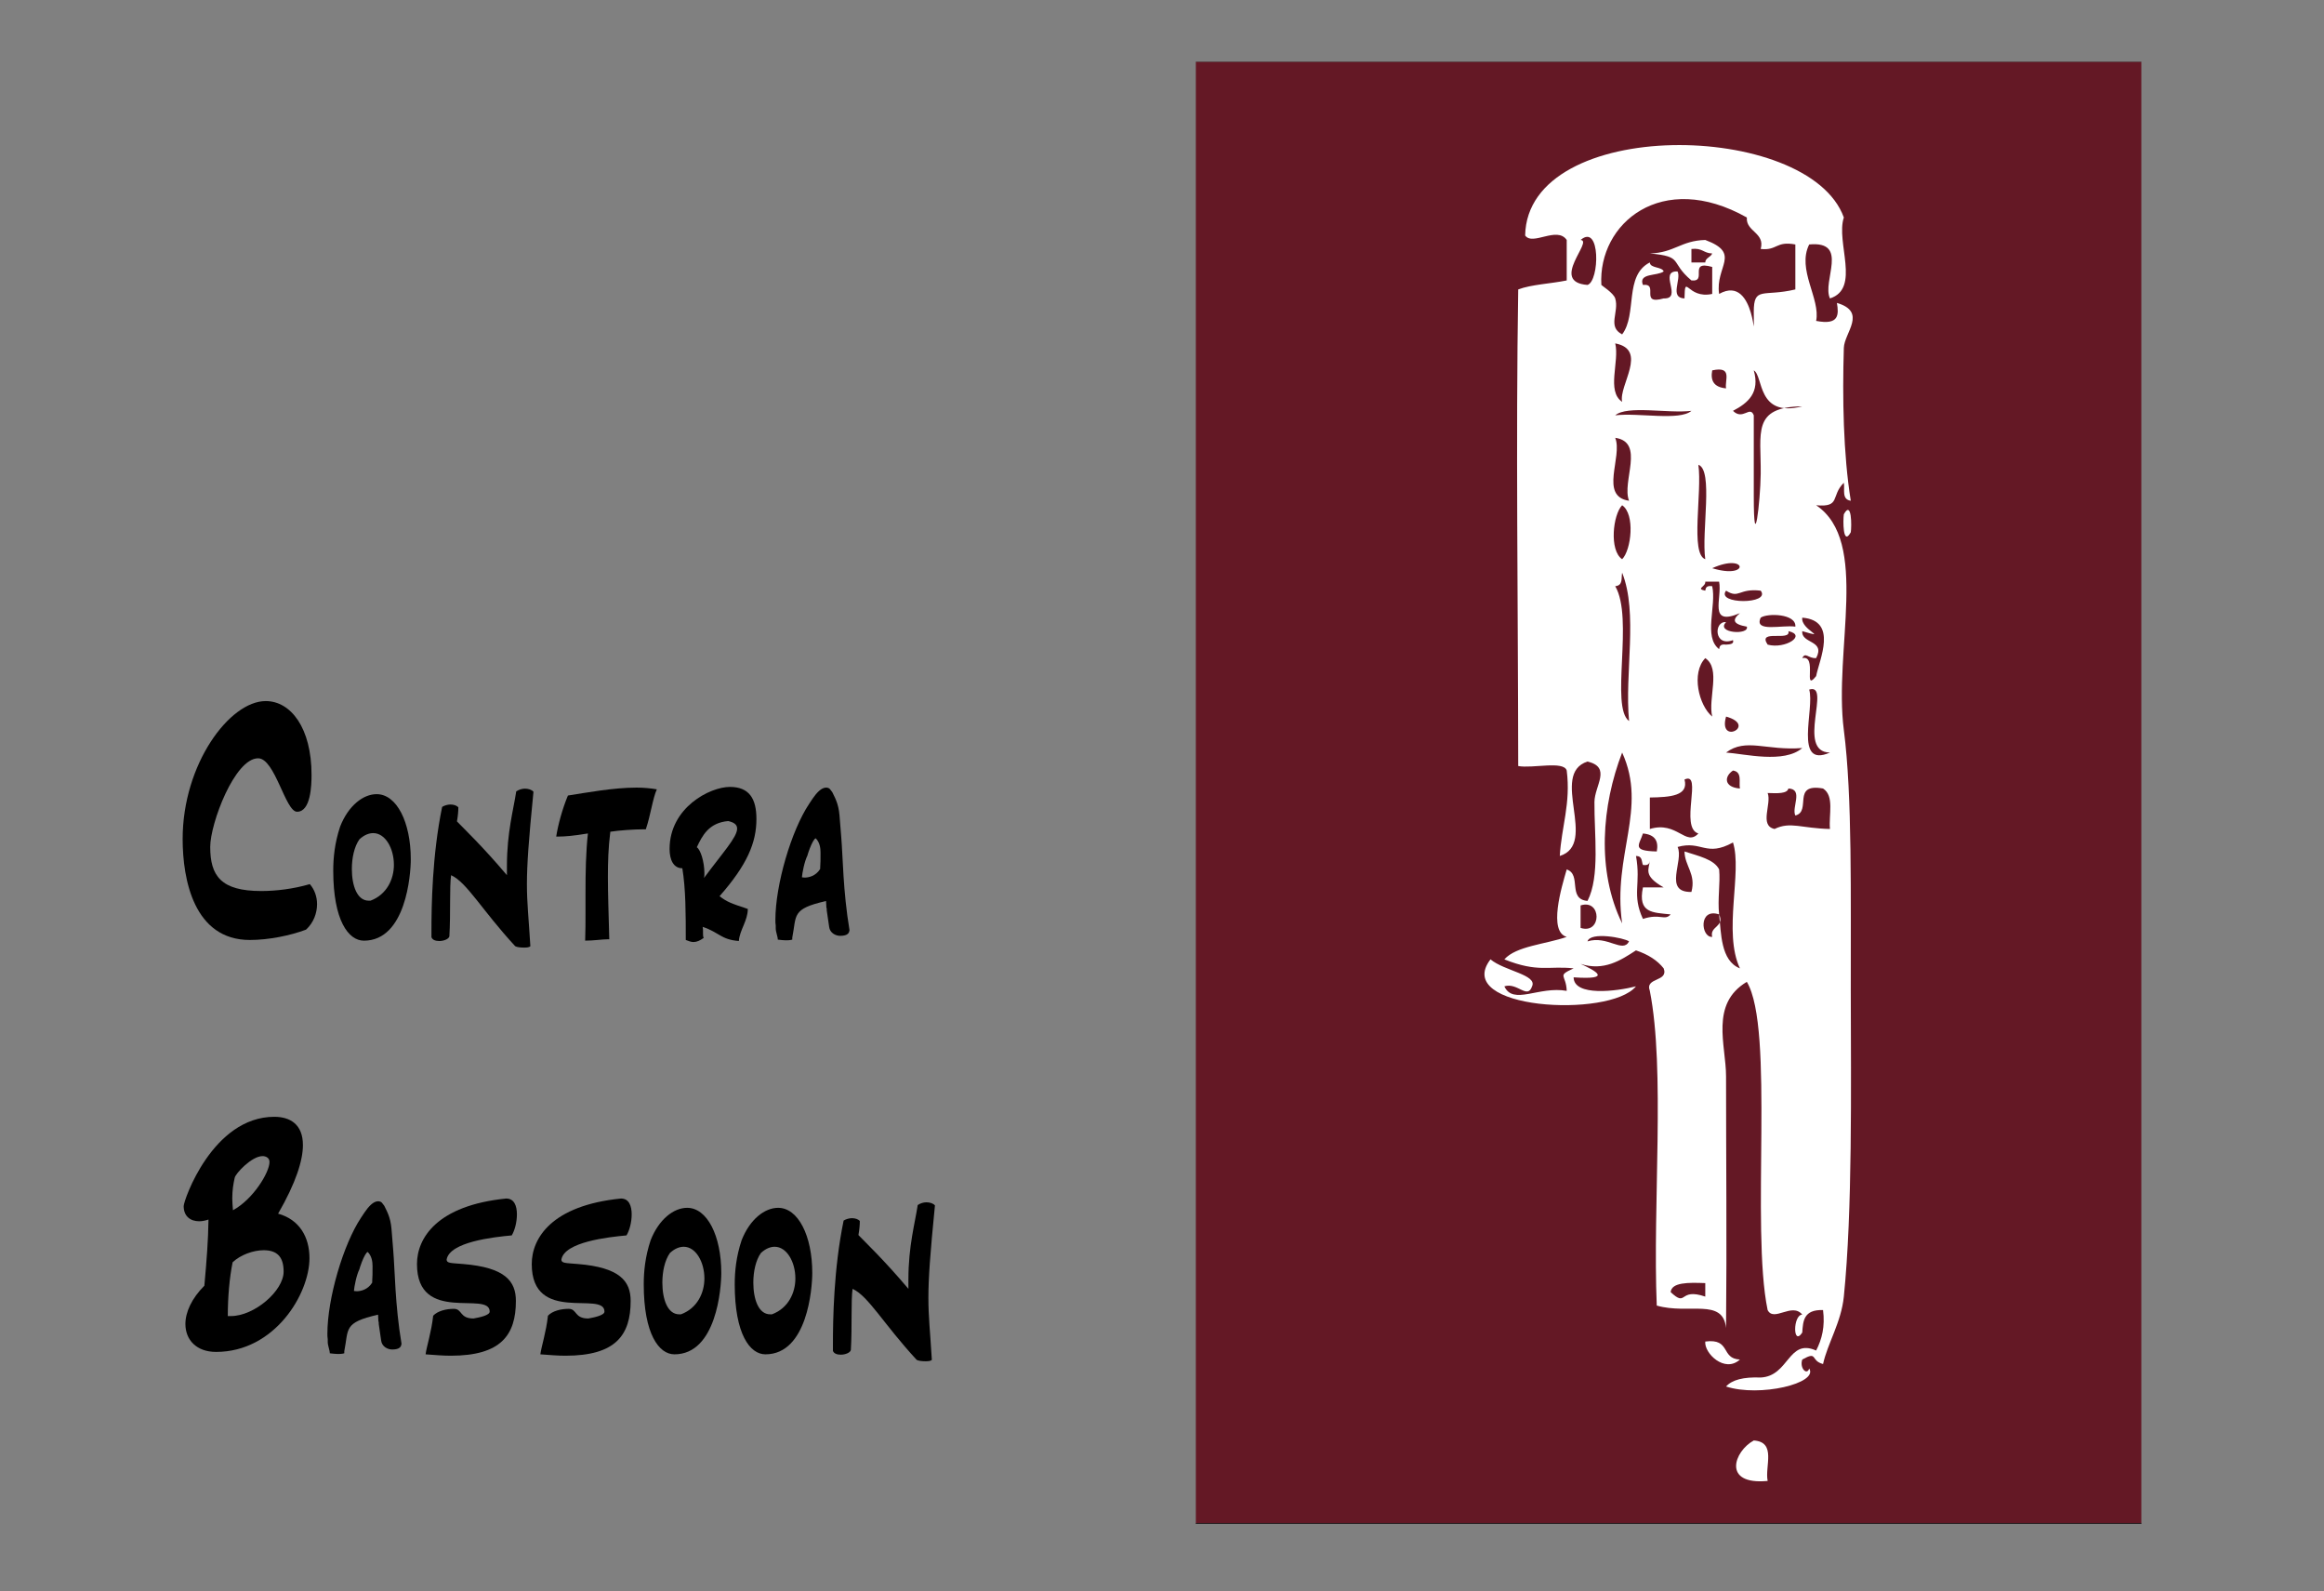 <?xml version="1.0" encoding="utf-8"?>
<!-- Generator: Adobe Illustrator 16.0.0, SVG Export Plug-In . SVG Version: 6.00 Build 0)  -->
<!DOCTYPE svg PUBLIC "-//W3C//DTD SVG 1.1//EN" "http://www.w3.org/Graphics/SVG/1.1/DTD/svg11.dtd">
<svg version="1.1" xmlns:x="http://ns.adobe.com/Extensibility/1.0/" xmlns:i="http://ns.adobe.com/AdobeIllustrator/10.0/" xmlns:graph="http://ns.adobe.com/Graphs/1.0/"
	 xmlns="http://www.w3.org/2000/svg" xmlns:xlink="http://www.w3.org/1999/xlink" x="0px" y="0px" width="263px" height="180px"
	 viewBox="0 0 263 180" enable-background="new 0 0 263 180" xml:space="preserve">
<rect x="0" y="0" width="263" height="180" fill="#808080" stroke="none"/>
<g id="Calque_1">
	<g>
		<g>
			<g>
				<g>
					<g>
						<defs>
							<rect id="SVGID_1_" x="135.33" y="7" width="107" height="166"/>
						</defs>
						<clipPath id="SVGID_2_">
							<use xlink:href="#SVGID_1_"  overflow="visible"/>
						</clipPath>
						<g clip-path="url(#SVGID_2_)">
							<rect x="135.096" y="6.972" fill="#641825" stroke="#272425" stroke-width="0.116" width="107.646" height="165.396"/>
						</g>
					</g>
					<g>
						<defs>
							<rect id="SVGID_3_" x="135.33" y="7" width="107" height="166"/>
						</defs>
						<clipPath id="SVGID_4_">
							<use xlink:href="#SVGID_3_"  overflow="visible"/>
						</clipPath>
					</g>
				</g>
			</g>
		</g>
		<g>
			<path fill-rule="evenodd" clip-rule="evenodd" fill="#FFFFFF" d="M208.662,58.179c0.904-1.646,0.889,1.366,0.786,2.035
				C208.542,61.86,208.56,58.847,208.662,58.179z"/>
			<path fill-rule="evenodd" clip-rule="evenodd" fill="#FFFFFF" d="M192.98,151.775c2.943-0.382,1.71,1.943,3.921,2.035
				C195.185,155.382,192.84,153.095,192.98,151.775z"/>
			<path fill-rule="evenodd" clip-rule="evenodd" fill="#FFFFFF" d="M198.47,162.967c2.6,0.179,1.23,2.932,1.57,4.577
				C194.846,168.035,196.239,164.171,198.47,162.967z"/>
			<path fill-rule="evenodd" clip-rule="evenodd" fill="#FFFFFF" d="M170.243,111.591c1.01,2.166,3.896-0.051,7.058,0.509
				c-0.063-1.896-1.176-1.644,0.783-2.544c-2.784-0.313-4.025,0.511-7.841-1.018c1.333-1.509,4.682-1.712,7.058-2.543
				c-2.103-0.592-0.592-5.61,0-7.63c1.726,0.575,0.055,3.355,2.352,3.561c1.429-2.773,0.752-7.516,0.786-11.191
				c0.014-1.847,1.969-3.926-0.786-4.579c-4.36,1.41,1.272,9.304-3.136,10.683c0.184-3.272,1.26-5.966,0.784-9.666
				c-0.339-1.138-3.864-0.206-5.488-0.509c-0.02-18.737-0.277-36.791,0-53.919c1.482-0.564,3.704-0.649,5.488-1.018
				c0-1.526,0-3.053,0-4.578c-1.094-1.599-3.868,0.699-4.704-0.509c0.254-13.532,32.104-13.039,36.065-2.034
				c-0.929,2.789,1.929,8.033-1.568,9.156c-0.937-1.937,2.237-6.539-2.353-6.104c-1.42,2.833,1.297,6.139,0.786,8.647
				c2.615,0.511,2.569-0.706,2.352-2.035c3.463,1.021,0.836,3.374,0.783,5.087c-0.173,5.647-0.063,12.009,0.786,17.295
				c-1.066-0.157-0.652-1.273-0.786-2.034c-1.511,1.485-0.304,2.8-3.135,2.543c6.096,4.099,1.96,16.366,3.135,25.434
				c0.972,7.491,0.765,18.774,0.786,29.504c0.017,11.051,0.203,24.845-0.786,34.59c-0.296,2.919-1.844,5.3-2.352,7.629
				c-1.48-0.381-0.544-1.518-2.353-0.508c-0.332,0.979,0.537,1.835,0.783,1.017c1.087,1.665-5.609,3.27-9.406,2.035
				c0.665-0.754,1.973-1.094,3.919-1.017c3.221-0.156,3.109-4.474,6.273-3.052c0.658-1.269,1.025-2.727,0.783-4.579
				c-2.203-0.073-2.263,1.246-2.353,2.544c-1.071,1.624-1.071-1.989,0-2.034c-1.173-1.412-3.206,0.883-3.918-0.51
				c-1.93-9.311,0.822-31.842-2.354-37.133c-4.199,2.497-2.352,7.183-2.352,10.682c0,9.084,0.096,18.79,0,28.486
				c-0.341-3.455-4.247-1.499-7.842-2.544c-0.47-11.427,0.974-26.697-0.784-35.606c-0.584-1.566,2.151-0.979,1.567-2.544
				c-0.707-0.896-1.753-1.575-3.136-2.034c-1.707,1.113-3.637,2.385-6.271,1.525c1.688,0.776,3.698,1.832-0.785,1.525
				c0.037,2.198,4.88,1.58,7.057,1.019c-2.989,3.638-20.826,2.612-16.464-3.053c1.558,1.306,5.322,1.746,4.705,3.053
				C172.864,113.113,171.704,111.104,170.243,111.591z M190.63,33.763c0.056-2.993,0.283,0.11,3.136-0.51c0-1.018,0-2.034,0-3.052
				c-2.787-0.79-0.474,1.729-2.352,1.526c-2.534-2.131-0.806-2.691-4.705-3.053c2.768-0.07,3.507-1.455,6.271-1.525
				c4.138,1.538,1.099,2.987,1.568,6.104c4.328-2.432,3.921,7.381,3.921,2.035c0-2.945,1.064-1.674,4.705-2.543
				c0-1.696,0-3.392,0-5.087c-2.215-0.421-2.032,0.717-3.921,0.509c0.517-1.861-1.697-1.951-1.567-3.561
				c-9.633-5.424-16.858,0.68-16.466,7.629c0.002,0.051,1.376,0.903,1.569,1.527c0.475,1.542-0.935,3.181,0.783,4.068
				c1.728-2.27,0.202-6.65,3.136-8.139c0.01,0.673,1.375,0.465,1.567,1.018c-0.729,0.543-2.891,0.158-2.351,1.525
				c1.879-0.201-0.437,2.318,2.351,1.527c2.221,0.083-0.65-3.136,1.57-3.053C190.296,31.605,188.897,33.699,190.63,33.763z
				 M179.652,32.236c1.374-0.434,1.492-7.021-0.783-5.086C180.368,27.223,175.292,31.91,179.652,32.236z M191.414,29.693
				c0.521,0,1.046,0,1.566,0c-0.003-0.51,0.639-0.604,0.785-1.018c-1.001-0.027-1.086-0.651-2.352-0.508
				C191.414,28.675,191.414,29.185,191.414,29.693z M183.573,45.462c-0.414-1.855,2.979-5.889-0.783-6.613
				C183.293,40.897,181.769,44.257,183.573,45.462z M196.116,46.48c1.13,1.125,1.916-0.641,2.354,0.508c0,3.542,0,6.418,0,9.156
				c0,6.912,0.745,0.656,0.784-2.543c0.057-4.618-1.033-7.556,4.704-7.631c-5.154,1.31-4.376-3.438-5.488-4.068
				C199.18,44.396,197.859,45.575,196.116,46.48z M195.335,43.936c-0.18-0.901,0.789-2.547-1.569-2.034
				C193.546,43.061,193.954,43.814,195.335,43.936z M191.414,46.48c-2.641,0.321-7.283-0.656-8.624,0.508
				C185.429,46.667,190.072,47.644,191.414,46.48z M184.356,56.653c-0.866-2.15,1.846-6.623-1.566-7.121
				C183.657,51.682,180.941,56.155,184.356,56.653z M192.98,63.266c-0.445-3.11,0.941-10.094-0.781-10.683
				C192.644,55.695,191.257,62.676,192.98,63.266z M183.573,63.266c1.039-1.047,1.486-5.106,0-6.104
				C182.534,58.208,182.087,62.267,183.573,63.266z M193.766,64.283C198.077,65.6,197.733,62.484,193.766,64.283L193.766,64.283z
				 M182.79,66.318c2.129,3.631-0.601,13.637,1.566,15.26c-0.518-5.428,1.042-12.204-0.783-16.785
				C183.45,65.39,183.708,66.235,182.79,66.318z M192.98,66.826c0.045-0.31,0.118-0.601,0.785-0.508
				c0.506,2.215-1.022,5.75,0.783,7.121c0.046-0.31,0.119-0.602,0.786-0.509c0.477-0.028,0.928-0.076,0.781-0.508
				c-2.182,0.813-2.167-2.197-0.781-2.035c-1.22,1.252,2.66,1.495,2.352,0.509c-1.629-0.284-1.663-0.794-0.785-1.525
				c-3.634,1.539-1.985-1.663-2.353-3.562c-0.521,0-1.045,0-1.568,0C193.062,66.379,191.842,66.601,192.98,66.826z M199.254,66.826
				c-2.502-0.301-2.426,0.956-3.919,0C194.136,68.389,200.455,68.389,199.254,66.826z M199.254,69.878
				c-0.806,1.71,2.44,0.792,3.921,1.018C203.296,69.414,199.994,69.351,199.254,69.878z M205.527,76.492
				c0.36-1.879,2.502-6.283-1.569-6.613c-0.217,1.37,3.142,2.445,0,1.527c-0.132,1.442,2.652,0.991,1.569,3.051
				c-0.88,0.052-1.221-0.739-1.569,0C205.719,74.065,203.98,78.413,205.527,76.492z M200.04,72.93
				c1.985,0.539,4.467-1.07,2.35-1.524C202.701,72.624,198.819,71.122,200.04,72.93z M193.766,81.07
				c-0.501-2.048,1.02-5.408-0.785-6.613C191.363,76.136,192.244,79.811,193.766,81.07z M207.094,85.139
				c-3.884-0.037,0.23-7.931-2.353-7.122C205.393,80.152,202.923,86.98,207.094,85.139z M195.335,81.07
				C194.387,84.37,198.949,82.078,195.335,81.07L195.335,81.07z M195.335,85.139c2.154,0.157,6.549,1.268,8.623-0.51
				C199.876,84.949,197.585,83.45,195.335,85.139z M183.573,104.468c-1.115-7.772,2.908-12.958,0-19.329
				C181.266,91.117,180.655,98.519,183.573,104.468z M196.901,89.208c-0.132-0.76,0.281-1.876-0.785-2.034
				C195.1,87.85,195.083,89.066,196.901,89.208z M186.709,90.225c0,1.189,0,2.375,0,3.562c3.088-0.937,4.072,2.042,5.49,0.509
				c-2.172-0.646,0.542-7.11-1.569-6.104C191.13,90.043,189.005,90.189,186.709,90.225z M200.04,89.717
				c0.477,1.217-0.987,3.692,0.782,4.069c1.783-0.875,3.028-0.07,6.271,0c-0.159-1.593,0.529-3.735-0.783-4.579
				c-3.611-0.646-1.252,2.582-3.136,3.054c-0.45-0.896,0.947-2.99-0.785-3.054C202.258,89.801,201.151,89.762,200.04,89.717z
				 M187.493,96.33c0.22-1.16-0.188-1.912-1.567-2.035C185.521,95.591,184.59,96.269,187.493,96.33z M193.766,105.995
				c-0.321-1.226,1.433-1.106,0.783-2.544C192.182,102.667,192.487,106.084,193.766,105.995z M194.549,98.365
				c0.15,1.522-0.192,3.379,0,5.086c0.234,2.058,0.153,5.243,2.353,6.104c-1.934-4.108,0.288-10.886-0.785-14.243
				c-3.068,1.697-3.543-0.261-6.27,0.509c0.752,1.547-1.681,5.159,1.567,5.088c0.54-2.046-0.752-2.905-0.784-4.579
				C192.19,96.844,193.979,97.211,194.549,98.365z M186.709,97.347c-0.045,0.311-0.117,0.603-0.783,0.509
				c-0.176-0.394-0.022-1.002-0.785-1.017c0.581,3.211-0.497,4.367,0.785,7.122c1.962-0.648,2.454,0.258,3.136-0.51
				c-2.029-0.217-3.738-0.126-3.136-3.052c0.783,0,1.567,0,2.351,0C185.897,99.057,186.622,98.35,186.709,97.347z M178.869,104.978
				c2.41,0.777,2.41-3.32,0-2.543C178.869,103.282,178.869,104.131,178.869,104.978z M184.356,106.503
				c-0.543-0.397-4.374-1.132-4.704,0C181.906,105.793,183.636,107.89,184.356,106.503z M189.062,146.181
				c1.918,1.794,0.848-0.537,3.919,0.509c0-0.509,0-1.019,0-1.527C191.037,145.089,189.177,145.069,189.062,146.181z"/>
		</g>
		<g>
			<path d="M28.275,106.344c-6.318,0-7.605-6.825-7.605-11.428c0-8.463,5.304-15.6,9.399-15.6c2.847,0,5.187,3.042,5.187,8.346
				c0,1.17-0.078,4.174-1.638,4.174c-1.326,0-2.496-6.046-4.407-6.046c-2.652,0-5.421,7.372-5.421,10.023
				c0,3.276,1.209,4.992,5.772,4.992c1.677,0,3.627-0.233,5.499-0.78c0.546,0.625,0.819,1.443,0.819,2.263
				c0,1.014-0.39,2.106-1.248,2.886C32.877,105.837,30.42,106.344,28.275,106.344z"/>
			<path d="M42.626,89.846c2.262,0,3.861,3.16,3.861,7.372c0,1.716-0.546,9.204-5.304,9.204c-1.755,0-3.471-2.301-3.471-7.917
				c0-1.443,0.156-3.12,0.78-4.992C39.428,91.133,41.105,89.846,42.626,89.846z M39.818,98.31c0,1.872,0.585,3.589,1.911,3.589
				h0.195c1.872-0.703,2.652-2.457,2.652-4.057c0-1.872-0.975-3.588-2.34-3.588c-0.468,0-1.014,0.195-1.56,0.701
				C40.091,95.774,39.818,97.062,39.818,98.31z"/>
			<path d="M49.724,106.461c-0.429,0-0.78-0.117-0.897-0.429v-0.741c0-2.77,0.078-8.541,1.209-14.002
				c0.234-0.156,0.624-0.272,0.936-0.272c0.39,0,0.702,0.116,0.897,0.312c0,0.43-0.039,0.937-0.156,1.6
				c0.819,0.857,2.886,2.808,5.655,6.084v-1.053c0-3.783,0.741-6.357,1.053-8.425c0.273-0.195,0.663-0.312,0.975-0.312
				c0.39,0,0.78,0.117,0.975,0.351c-0.546,5.499-0.741,8.269-0.741,10.452c0,2.185,0.195,3.783,0.39,7.021
				c-0.156,0.156-0.468,0.156-0.741,0.156c-0.351,0-0.78-0.039-0.975-0.156c-3.783-4.095-5.46-7.216-7.254-8.034
				c-0.195,1.326-0.039,4.29-0.195,6.903C50.816,106.227,50.231,106.461,49.724,106.461z"/>
			<path d="M72.032,89.105c0.819,0,1.599,0.078,2.301,0.195c-0.468,1.014-0.702,2.925-1.248,4.524h-0.273
				c-1.014,0-2.769,0.117-3.744,0.273c-0.234,1.872-0.273,3.432-0.273,5.148c0,1.949,0.078,4.056,0.156,7.02h-0.156
				c-0.624,0-1.638,0.156-2.574,0.156c0.039-1.092,0.039-2.184,0.039-3.198v-2.146c0-2.457,0.039-4.641,0.273-6.785
				c-1.638,0.272-2.613,0.351-3.315,0.351h-0.273c0.195-1.287,0.702-3.159,1.326-4.641C66.299,89.69,69.38,89.105,72.032,89.105z"/>
			<path d="M75.775,96.048c0-4.681,4.563-7.021,6.825-7.021c2.184,0,3.003,1.326,3.003,3.627c0,2.691-1.053,5.188-4.173,8.736
				c0.858,0.663,1.326,0.819,3.198,1.443c0,1.326-0.936,2.418-1.014,3.627c-2.028-0.156-2.223-0.975-4.095-1.6
				c0.039,0.195,0.039,0.352,0.039,0.508v0.234c0,0.194,0,0.351,0.078,0.506c-0.429,0.312-0.78,0.469-1.17,0.469
				c-0.273,0-0.546-0.117-0.858-0.234c0-2.886,0-5.771-0.39-8.112C76.205,98.231,75.775,97.257,75.775,96.048z M79.714,98.777
				c0,0.195,0,0.352-0.039,0.547c2.106-2.848,3.744-4.603,3.744-5.578c0-0.429-0.312-0.701-1.014-0.857
				c-2.184,0.195-2.925,1.638-3.549,2.964C79.286,96.125,79.714,97.529,79.714,98.777z"/>
			<path d="M87.787,105.018v-0.312c-0.039-0.195-0.039-0.429-0.039-0.624c0-3.979,1.794-10.102,3.822-13.144l0.39-0.585
				c0.429-0.624,0.975-1.248,1.521-1.248c0.156,0,0.312,0.039,0.429,0.156l0.273,0.351c0.273,0.585,0.702,1.248,0.819,2.613
				l0.195,2.418c0.195,2.263,0.195,6.123,0.936,10.569v0.039c-0.039,0.234-0.117,0.624-1.053,0.624c-0.546,0-1.17-0.351-1.248-1.015
				l-0.273-1.871v-0.156c0-0.078-0.039-0.156-0.039-0.156l-0.039-0.74c-3.939,0.896-3.315,1.599-3.822,4.133v0.234
				c-0.273,0.078-0.507,0.078-0.741,0.078c-0.273,0-0.546-0.039-0.897-0.078C88.021,105.954,87.787,105.447,87.787,105.018z
				 M92.194,94.916c-0.234,0.273-0.507,0.897-0.741,1.6l-0.078,0.273c-0.351,0.701-0.585,1.988-0.624,2.457
				c0,0,0.117,0.039,0.312,0.039c0.429,0,1.248-0.156,1.755-0.976v-0.155c0.039-0.625,0.039-0.742,0.039-1.717
				c0-0.468-0.078-1.131-0.546-1.6L92.194,94.916z"/>
			<path d="M22.542,138.167c-0.975,0-1.755-0.546-1.755-1.716c0-0.663,3.276-10.102,10.257-10.102c1.794,0,3.237,0.858,3.237,3.198
				c0,1.716-0.78,4.251-2.808,7.761c2.418,0.664,3.549,2.652,3.549,5.031c0,4.057-3.939,10.609-10.569,10.609
				c-2.223,0-3.471-1.365-3.471-3.16c0-1.325,0.702-2.886,2.145-4.328c0.273-3.043,0.429-5.031,0.468-7.488
				C23.244,138.09,22.893,138.167,22.542,138.167z M25.779,148.893h0.351c2.652,0,5.967-2.848,5.967-5.031
				c0-1.755-0.819-2.418-2.262-2.418c-1.209,0-2.652,0.546-3.51,1.365C25.974,144.524,25.779,146.748,25.779,148.893z
				 M26.286,135.594c0,0.39,0.039,0.818,0.078,1.325c2.301-1.248,4.134-4.29,4.134-5.46c0-0.507-0.468-0.663-0.78-0.663
				c-1.248,0-3.081,1.989-3.159,2.457C26.403,133.955,26.286,134.657,26.286,135.594z"/>
			<path d="M37.089,151.818v-0.312c-0.039-0.195-0.039-0.43-0.039-0.624c0-3.979,1.794-10.102,3.822-13.144l0.39-0.585
				c0.429-0.624,0.975-1.248,1.521-1.248c0.156,0,0.312,0.039,0.429,0.155l0.273,0.352c0.273,0.585,0.702,1.248,0.819,2.613
				l0.195,2.418c0.195,2.262,0.195,6.123,0.936,10.569v0.039c-0.039,0.233-0.117,0.624-1.053,0.624c-0.546,0-1.17-0.352-1.248-1.014
				l-0.273-1.873v-0.155c0-0.078-0.039-0.156-0.039-0.156l-0.039-0.741c-3.939,0.897-3.315,1.6-3.822,4.135v0.234
				c-0.273,0.077-0.507,0.077-0.741,0.077c-0.273,0-0.546-0.039-0.897-0.077C37.323,152.754,37.089,152.246,37.089,151.818z
				 M41.496,141.717c-0.234,0.272-0.507,0.896-0.741,1.599l-0.078,0.272c-0.351,0.703-0.585,1.99-0.624,2.457
				c0,0,0.117,0.039,0.312,0.039c0.429,0,1.248-0.155,1.755-0.975v-0.156c0.039-0.623,0.039-0.74,0.039-1.716
				c0-0.468-0.078-1.131-0.546-1.599L41.496,141.717z"/>
			<path d="M50.543,142.496c0,0.43,0.468,0.391,1.872,0.508c4.758,0.39,5.967,1.949,5.967,4.173c0,3.86-1.677,6.201-7.372,6.201
				c-0.858,0-1.794-0.078-2.847-0.156c0.117-0.897,0.663-2.535,0.858-4.368c0.507-0.546,1.482-0.779,2.34-0.779
				c0.975,0,0.624,1.092,2.223,1.092c0.663-0.117,1.833-0.352,1.833-0.78c0-2.418-8.229,1.481-8.229-5.382
				c0-2.926,2.262-6.631,10.101-7.41c0.897,0,1.209,0.818,1.209,1.793c0,0.858-0.234,1.795-0.585,2.379
				C55.809,139.961,50.895,140.508,50.543,142.496z"/>
			<path d="M63.53,142.496c0,0.43,0.468,0.391,1.872,0.508c4.758,0.39,5.967,1.949,5.967,4.173c0,3.86-1.677,6.201-7.371,6.201
				c-0.858,0-1.794-0.078-2.847-0.156c0.117-0.897,0.663-2.535,0.858-4.368c0.507-0.546,1.482-0.779,2.34-0.779
				c0.975,0,0.624,1.092,2.223,1.092c0.663-0.117,1.833-0.352,1.833-0.78c0-2.418-8.229,1.481-8.229-5.382
				c0-2.926,2.262-6.631,10.101-7.41c0.897,0,1.209,0.818,1.209,1.793c0,0.858-0.234,1.795-0.585,2.379
				C68.795,139.961,63.881,140.508,63.53,142.496z"/>
			<path d="M77.765,136.646c2.262,0,3.861,3.158,3.861,7.371c0,1.716-0.546,9.204-5.304,9.204c-1.755,0-3.471-2.301-3.471-7.917
				c0-1.443,0.156-3.12,0.78-4.992C74.567,137.934,76.244,136.646,77.765,136.646z M74.957,145.109c0,1.872,0.585,3.588,1.911,3.588
				h0.195c1.872-0.701,2.652-2.457,2.652-4.056c0-1.872-0.975-3.589-2.34-3.589c-0.468,0-1.014,0.195-1.56,0.703
				C75.23,142.574,74.957,143.861,74.957,145.109z"/>
			<path d="M88.061,136.646c2.262,0,3.861,3.158,3.861,7.371c0,1.716-0.546,9.204-5.304,9.204c-1.755,0-3.471-2.301-3.471-7.917
				c0-1.443,0.156-3.12,0.78-4.992C84.862,137.934,86.54,136.646,88.061,136.646z M85.252,145.109c0,1.872,0.585,3.588,1.911,3.588
				h0.195c1.872-0.701,2.652-2.457,2.652-4.056c0-1.872-0.975-3.589-2.34-3.589c-0.468,0-1.014,0.195-1.56,0.703
				C85.525,142.574,85.252,143.861,85.252,145.109z"/>
			<path d="M95.158,153.261c-0.429,0-0.78-0.117-0.897-0.429v-0.741c0-2.769,0.078-8.542,1.209-14.001
				c0.234-0.156,0.624-0.273,0.936-0.273c0.39,0,0.702,0.117,0.897,0.312c0,0.428-0.039,0.936-0.156,1.599
				c0.819,0.858,2.886,2.808,5.655,6.084v-1.054c0-3.782,0.741-6.356,1.053-8.424c0.273-0.195,0.663-0.312,0.975-0.312
				c0.39,0,0.78,0.117,0.975,0.352c-0.546,5.5-0.741,8.269-0.741,10.453c0,2.184,0.195,3.783,0.39,7.02
				c-0.156,0.156-0.468,0.156-0.741,0.156c-0.351,0-0.78-0.039-0.975-0.156c-3.783-4.096-5.46-7.215-7.254-8.034
				c-0.195,1.326-0.039,4.29-0.195,6.903C96.25,153.027,95.666,153.261,95.158,153.261z"/>
		</g>
	</g>
</g>
<g id="Calque_2">
</g>
</svg>
